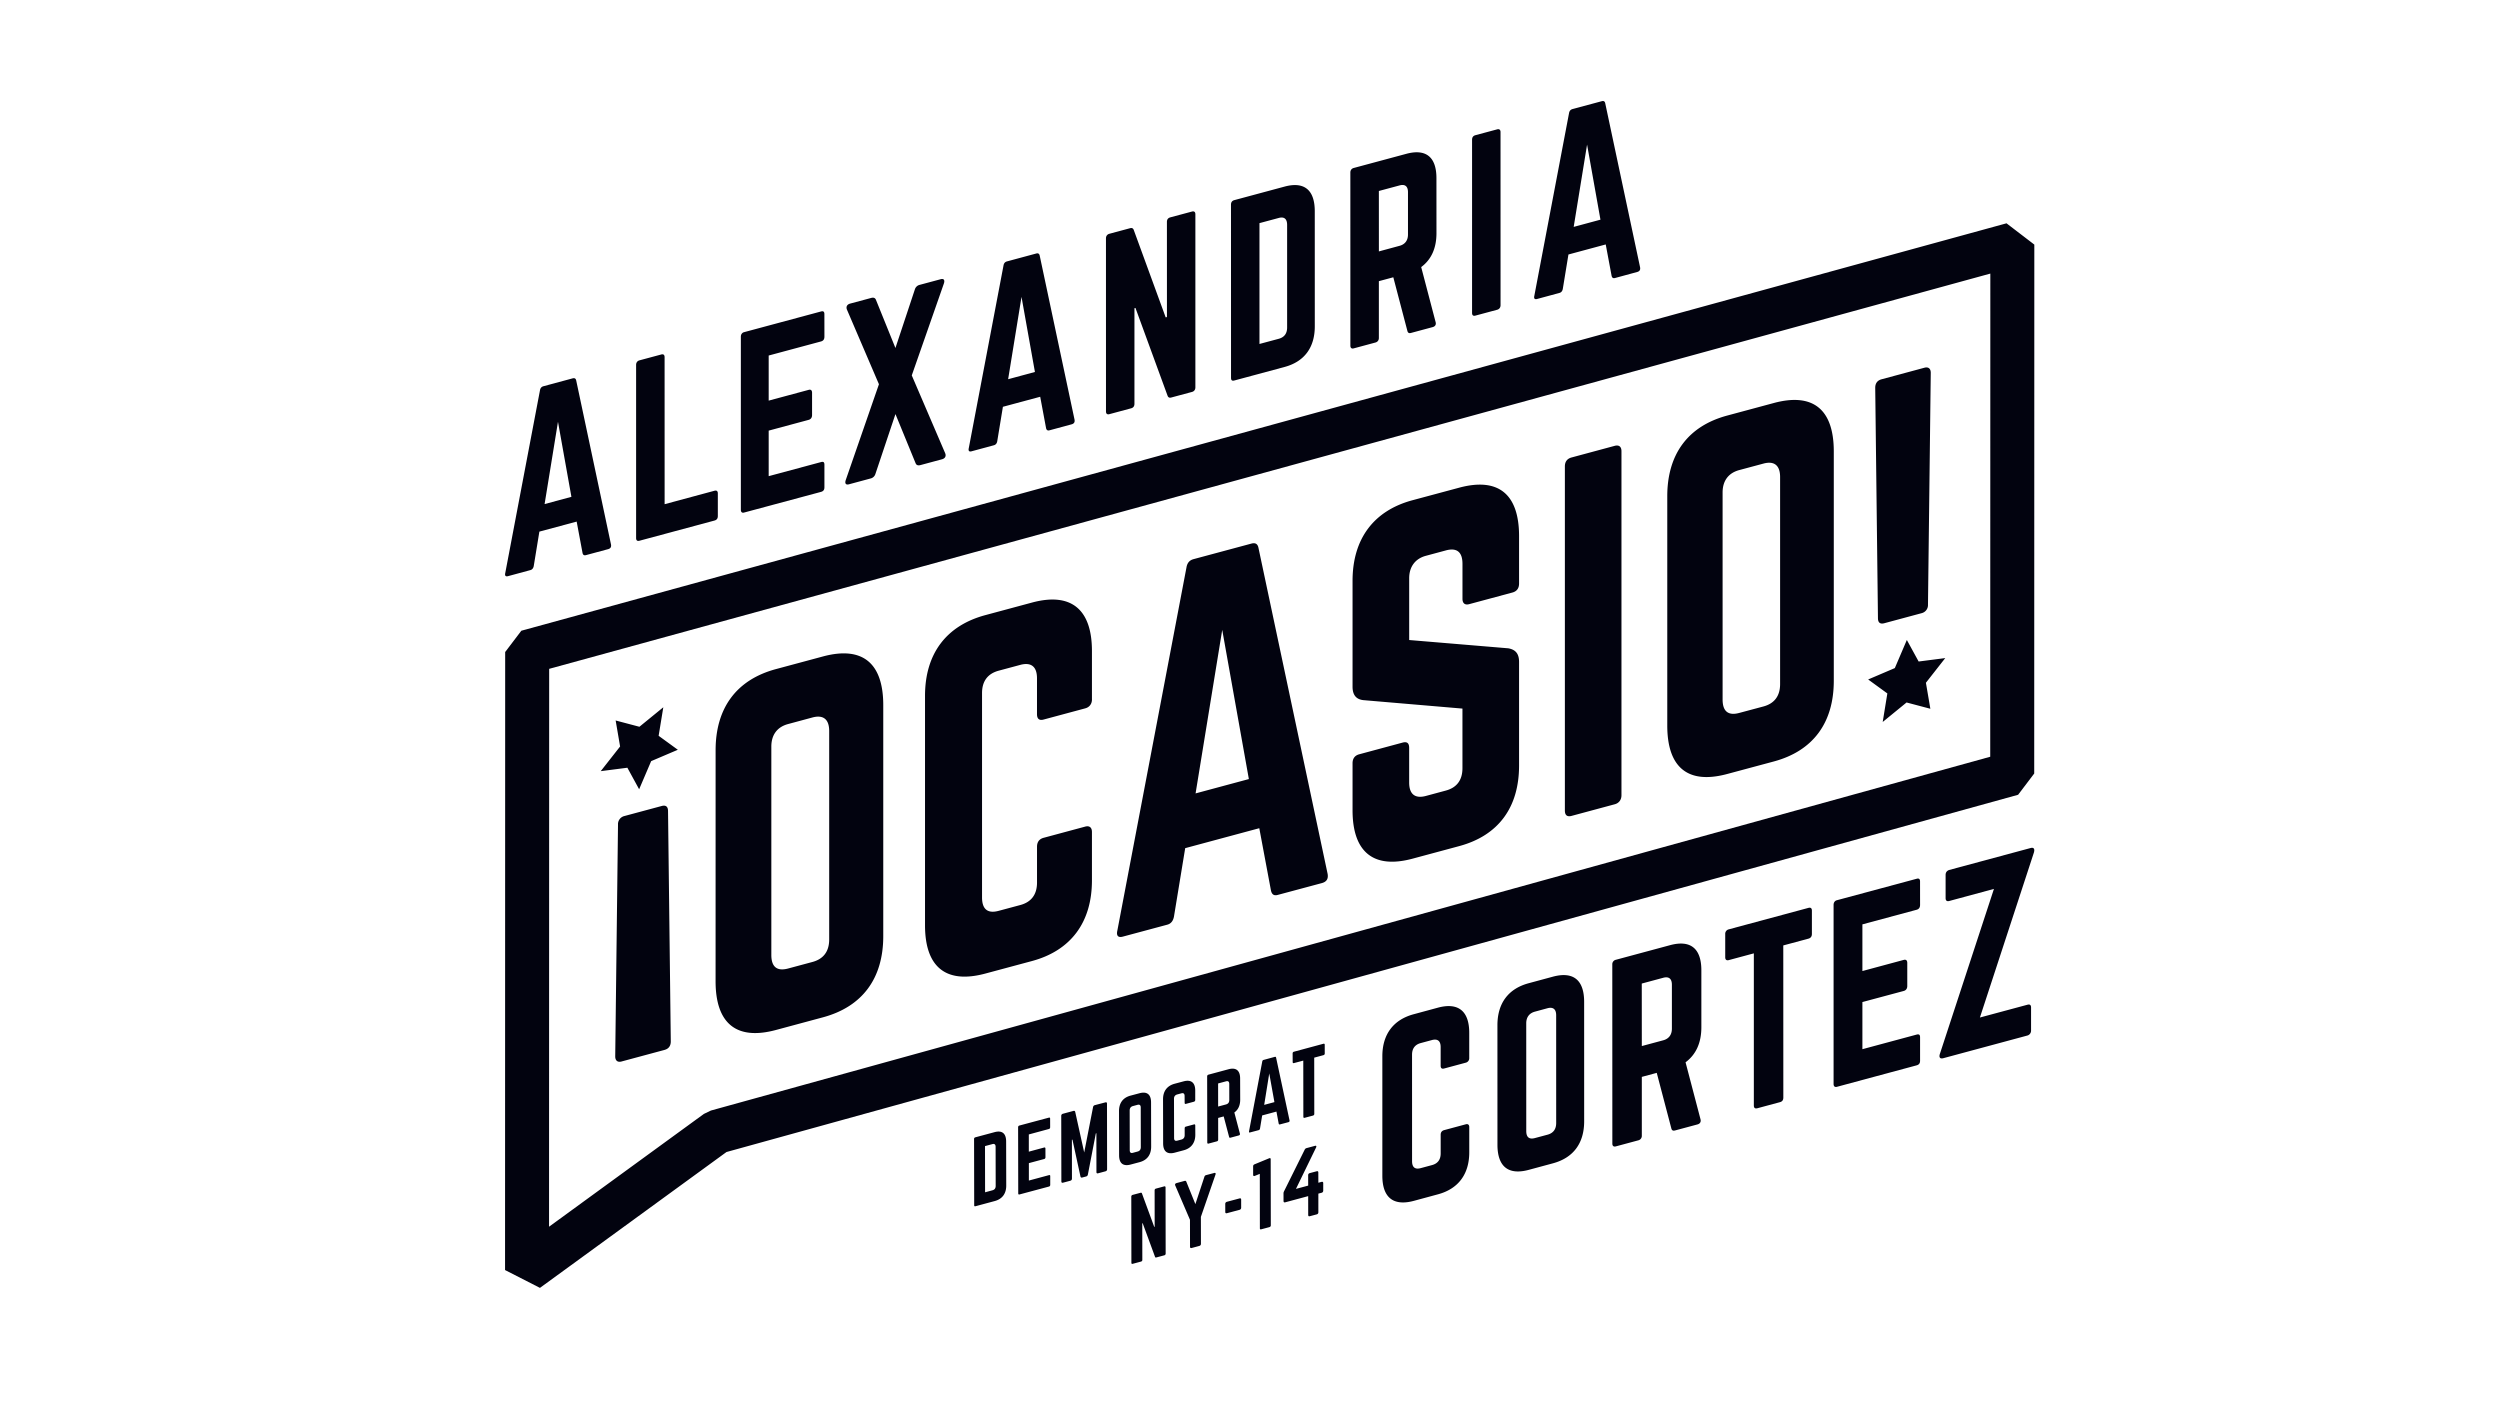 <?xml version="1.0" encoding="UTF-8"?> <svg xmlns="http://www.w3.org/2000/svg" width="99" height="56" fill="none" viewBox="0 0 99 56"><path fill="#02030F" d="M21.382 51 20 50.294l.005-24.474.64-.843L79.458 8.843l1.101.843-.004 20.945-.638.842L28.769 45.62zm.365-24.514-.005 22.092 6.132-4.467.279-.134 50.66-14.01.004-19.133zM23.2 21.984c-.074.02-.116-.013-.132-.089l-.232-1.24-1.477.397-.223 1.364c-.017.084-.059.14-.133.16l-.887.24c-.092.024-.133-.018-.108-.123l1.375-7.237c.016-.093.066-.143.14-.162l1.153-.311c.075-.02.124.002.142.086l1.378 6.495c.016.094-.016.156-.116.183zm-1.104-5.282-.53 3.259 1.062-.286zM26.319 19.966l1.974-.532c.09-.025.133.017.133.107v.893c0 .098-.041.154-.133.18l-2.97.799c-.083.023-.133-.009-.133-.107v-6.858c0-.088.05-.156.132-.178l.863-.232c.09-.025.133.017.133.107zM32.647 13.333c0 .09-.033.16-.133.188l-2.074.558v1.786l1.585-.427c.083-.023.133.017.133.116v.884c0 .099-.05.165-.133.188l-1.585.427v1.803l2.074-.558c.1-.027.133.009.133.107v.893c0 .09-.033.152-.133.18l-3.052.82c-.074.021-.124-.019-.124-.109v-6.857c0-.089.049-.156.123-.177l3.052-.821c.1-.027.133.017.133.107zM37.426 17.94c.05.111.009.212-.124.248l-.854.23c-.092.024-.157.006-.19-.074l-.798-1.947-.795 2.375a.26.26 0 0 1-.191.176l-.854.23c-.133.036-.174-.042-.124-.18l1.31-3.782-1.263-2.946c-.05-.112-.008-.212.124-.248l.83-.223c.09-.025.157-.007.19.073l.772 1.909.771-2.324a.26.26 0 0 1 .191-.177l.83-.223c.132-.036.173.043.123.181l-1.268 3.628zM41.557 17.041c-.075.02-.117-.013-.133-.089l-.232-1.24-1.477.397-.224 1.363q-.023.13-.132.16l-.888.24c-.091.025-.132-.017-.108-.122l1.376-7.237c.016-.093.066-.143.14-.162l1.153-.311c.075-.021.124.002.141.086l1.379 6.494c.016.095-.016.156-.117.184zm-1.105-5.284-.53 3.26 1.061-.287zM47.204 8.377c.083-.023.133.017.133.107v6.858c0 .088-.049.156-.132.178l-.822.221q-.111.033-.149-.075l-1.27-3.472-.04.011v3.786c0 .089-.04.154-.132.178l-.862.232c-.084.023-.133-.017-.133-.107l-.001-6.857c0-.089.05-.156.133-.179l.821-.221c.075-.02.124.002.149.076l1.262 3.455.05-.013-.001-3.767c0-.09.04-.154.132-.18zM48.747 8.104c0-.089.04-.154.132-.179l1.991-.536c.78-.21 1.194.133 1.195.972l.001 4.563c0 .838-.414 1.396-1.194 1.607l-1.99.536c-.092.025-.133-.008-.133-.107zm1.892 5.312c.216-.059.331-.206.331-.447V8.907c0-.24-.117-.335-.332-.276l-.763.205v4.785zM56.884 9.234c0 .599-.207 1.047-.605 1.342l.573 2.185c.025.1-.025.167-.117.192l-.862.232c-.083.022-.124-.011-.142-.087l-.556-2.118-.572.154v2.25c0 .09-.05.156-.133.179l-.862.232c-.083.023-.133-.017-.133-.107l-.001-6.858c0-.088.05-.156.133-.178l2.081-.56c.78-.211 1.195.124 1.195.963zm-1.46.5c.217-.059.332-.215.332-.447V7.61c0-.232-.117-.326-.331-.268l-.822.221.001 2.393zM59.289 5.122c.083-.022.132.018.132.108l.001 6.857c0 .089-.05.156-.132.179l-.863.232c-.092.025-.133-.018-.133-.108V5.533c0-.089.04-.154.132-.179zM63.952 11.01c-.074.02-.116-.013-.133-.09l-.232-1.24-1.477.398-.223 1.362c-.016.084-.058.14-.133.16l-.887.24c-.092.025-.133-.018-.108-.123l1.375-7.236c.016-.093.066-.143.14-.163l1.154-.31c.074-.021.124.001.14.086l1.38 6.494c.016.094-.017.156-.117.183zm-1.104-5.284-.53 3.259 1.06-.286zM58.182 41.897a.18.18 0 0 1-.137.185l-.858.231c-.095.025-.137-.019-.137-.11v-.74c0-.24-.12-.337-.344-.277l-.446.12c-.232.063-.343.222-.343.462l.001 4.213c0 .249.121.337.343.277l.446-.12c.224-.06.344-.213.344-.462v-.74c0-.091.043-.158.137-.183l.858-.231c.085-.023.137.018.137.11v.999c0 .868-.437 1.447-1.236 1.663l-.96.26c-.807.217-1.246-.128-1.246-.996v-4.73c0-.868.437-1.448 1.244-1.665l.96-.26c.799-.214 1.237.13 1.237.998zM59.298 40.6c0-.869.429-1.446 1.236-1.664l.962-.26c.807-.216 1.236.13 1.236.998l.001 4.73c0 .868-.428 1.445-1.236 1.663l-.962.26c-.806.216-1.236-.13-1.236-.998zm1.983 4.334c.224-.06.344-.213.344-.462l-.001-4.268c0-.24-.121-.337-.344-.278l-.497.135c-.224.06-.344.222-.344.462l.001 4.268c0 .249.121.337.344.276zM67.374 40.679c0 .618-.214 1.082-.626 1.388l.593 2.26c.026.105-.026.174-.12.2l-.893.24c-.085.022-.128-.012-.145-.09l-.576-2.192-.591.16v2.328a.18.18 0 0 1-.138.184l-.892.24c-.086.023-.137-.018-.137-.11l-.002-7.095a.18.18 0 0 1 .138-.184l2.153-.58c.807-.217 1.236.13 1.236.997zm-1.51.517c.224-.06.343-.222.343-.462v-1.737c0-.241-.12-.337-.343-.277l-.85.229.002 2.475zM71.614 35.952c.095-.025.137.019.137.11v.924c0 .092-.043.16-.137.185l-.996.268.002 6.024c0 .102-.044.16-.138.184l-.892.24c-.086.023-.138-.009-.138-.11v-6.024l-.996.268c-.085.023-.137-.018-.137-.11v-.924a.18.18 0 0 1 .137-.184zM76.035 35.833c0 .092-.035.167-.138.194l-2.146.578v1.848l1.64-.442c.085-.022.137.019.137.12v.916c0 .101-.052.17-.137.194l-1.64.44v1.867l2.146-.578c.103-.028.138.01.138.11v.924c0 .092-.035.157-.138.184l-3.158.851c-.078.02-.129-.02-.129-.113v-7.094c0-.092.051-.162.128-.182l3.159-.85c.102-.03.137.018.137.11zM80.411 33.582c.137-.037.172.047.129.186l-2.136 6.526 1.888-.508c.086-.023.138.01.138.11v.915a.2.2 0 0 1-.138.194l-3.339.9c-.137.036-.18-.044-.128-.188l2.135-6.516-1.777.48c-.085.022-.137-.02-.137-.111v-.924c0-.102.052-.161.137-.194z"></path><path fill="#02030F" d="M28.338 29.712c0-1.68.83-2.796 2.39-3.216l1.859-.5c1.56-.42 2.39.25 2.39 1.928v9.147c0 1.678-.83 2.795-2.39 3.215l-1.86.501c-1.56.42-2.39-.25-2.39-1.93zm3.834 8.382c.432-.116.664-.411.664-.893v-8.252c0-.465-.232-.653-.664-.537l-.963.26c-.432.115-.664.428-.664.892v8.252c0 .483.232.653.664.537zM43.242 27.696c0 .177-.1.31-.264.354l-1.65.444c-.18.05-.263-.035-.263-.213v-1.42c0-.462-.23-.647-.66-.532l-.856.23c-.445.12-.66.427-.66.887v8.091c0 .48.231.648.66.532l.857-.23c.428-.115.66-.41.66-.888v-1.42c0-.178.082-.306.263-.354l1.648-.444c.166-.044.264.036.264.214v1.916c0 1.668-.841 2.781-2.374 3.194l-1.846.496c-1.55.418-2.39-.243-2.39-1.911v-9.085c0-1.668.84-2.781 2.39-3.198l1.846-.497c1.533-.413 2.374.248 2.374 1.917v1.917M50.594 35.44c-.15.04-.231-.025-.264-.177l-.462-2.466-2.934.79-.445 2.71c-.032.168-.115.28-.263.32l-1.764.474c-.182.049-.264-.036-.214-.244l2.737-14.38c.032-.187.131-.285.28-.325l2.291-.616c.148-.04.248.004.28.173l2.738 12.908c.032.187-.034.311-.231.364zM48.4 24.943l-1.055 6.476 2.11-.568zM57.781 19.313c1.55-.418 2.374.248 2.374 1.916v1.88c0 .178-.082.306-.263.355l-1.714.461c-.166.045-.264-.035-.264-.212v-1.384c0-.462-.214-.653-.66-.532l-.79.213c-.413.11-.66.426-.66.887v2.448l3.923.328c.28.05.428.204.428.541v4.1c0 1.667-.823 2.776-2.374 3.193l-1.846.497c-1.533.413-2.374-.249-2.374-1.917v-1.863c0-.195.1-.31.264-.354l1.714-.462c.181-.049.264.018.264.213v1.366c0 .48.247.643.66.533l.79-.213c.43-.115.66-.409.66-.888V28.06l-3.907-.333c-.297-.026-.445-.2-.445-.536v-4.188c0-1.668.841-2.781 2.374-3.194zM63.947 17.654c.165-.044.263.036.263.213v13.626c0 .178-.1.311-.263.355l-1.715.462c-.18.048-.263-.036-.263-.213V18.47c0-.177.082-.305.264-.354zM66.024 19.65c0-1.668.825-2.777 2.374-3.194l1.846-.497c1.549-.417 2.374.248 2.374 1.916v9.085c0 1.668-.825 2.777-2.374 3.194l-1.846.496c-1.55.418-2.374-.248-2.374-1.916zm3.808 8.326c.428-.115.66-.408.66-.888V18.89c0-.462-.232-.648-.66-.532l-.957.257c-.429.115-.66.426-.66.886V27.7c0 .48.231.648.66.532zM24.613 42.035c-.155.042-.25-.034-.25-.202l.11-9.181a.33.33 0 0 1 .249-.336l1.482-.399c.172-.046.25.034.25.202l.109 9.122c0 .168-.078.29-.25.336zm.231-11.633-1.055.136.767-.977-.176-1.03.941.249.946-.772-.185 1.13.76.553-1.056.45-.476 1.114zM76.208 14.562c.156-.042.25.034.25.202l-.11 9.18a.33.33 0 0 1-.249.337l-1.482.399c-.172.046-.25-.034-.25-.202l-.108-9.122c0-.168.078-.29.25-.336zm-.23 11.634 1.054-.136-.766.977.176 1.03-.942-.249-.945.772.184-1.13-.76-.553 1.056-.451.476-1.113zM38.573 45.106q-.001-.053.05-.068l.763-.205c.299-.08.457.052.457.372l.004 1.744c0 .32-.158.533-.457.613l-.762.205q-.051.014-.05-.041zm.727 2.03q.128-.033.129-.171l-.003-1.552c0-.092-.046-.13-.129-.106l-.291.078.003 1.83zM41.586 44.637c0 .033-.013.063-.052.072l-.793.215v.682l.607-.164q.05-.012.051.044l.001.339q-.001.058-.05.072l-.607.163v.69l.794-.214c.038-.01.052.003.052.04v.342c0 .034-.013.059-.052.07l-1.168.313q-.045.01-.047-.041l-.005-2.62c0-.034.019-.06.048-.068l1.168-.313c.038-.011.052.006.052.04zM43.773 43.654q.064-.016.064.05l.004 2.594q0 .069-.064.086l-.294.079q-.063.015-.064-.05l-.002-1.537-.022.007-.314 1.625q-.013.066-.069.08l-.156.042q-.055.015-.07-.042l-.317-1.458-.022.005.002 1.536q0 .067-.063.086l-.293.078q-.062.015-.063-.051l-.005-2.594c0-.044.024-.073.064-.085l.42-.113q.056-.015.07.042l.355 1.604.35-1.792q.013-.067.07-.082zM44.313 44c0-.32.157-.533.455-.613l.357-.095c.299-.08.457.048.457.367l.004 1.747c0 .321-.158.535-.457.615l-.356.095c-.298.08-.457-.049-.457-.368zm.736 1.601q.125-.032.127-.17l-.003-1.577c0-.089-.045-.124-.127-.103l-.185.05q-.124.036-.126.171l.003 1.576q.001.139.127.103zM47.331 43.558a.07.07 0 0 1-.052.07l-.317.085c-.035.009-.05-.008-.05-.04l-.002-.275q-.002-.135-.127-.102l-.165.044q-.129.037-.128.172l.004 1.555c0 .093.045.125.127.103l.165-.044c.082-.023.127-.08.127-.173v-.272c0-.034.015-.06.05-.068l.318-.086c.03-.01.051.007.051.04l.002.369c0 .32-.163.535-.458.614l-.355.095c-.298.08-.461-.047-.461-.368l-.004-1.747c0-.32.162-.534.46-.614l.355-.095c.296-.079.46.048.46.368zM49.112 43.543q0 .344-.232.512l.22.835c.01.04-.01.065-.045.074l-.329.089c-.031.009-.048-.005-.054-.033l-.214-.81-.219.06.001.859c0 .033-.018.06-.05.068l-.332.089c-.031.009-.05-.008-.05-.041l-.005-2.62c0-.033.02-.06.05-.068l.798-.215c.299-.08.458.05.458.369zm-.559.192q.125-.036.127-.171l-.001-.64q-.002-.137-.127-.104l-.315.085.001.914zM50.688 44.526c-.03.009-.045-.005-.052-.032l-.089-.475-.565.152-.086.521q-.008.047-.052.062l-.34.09c-.034.012-.05-.006-.042-.046l.524-2.765q.01-.051.054-.061l.441-.12q.047-.012.053.033l.532 2.483q.01.055-.045.07zm-.426-2.019-.2 1.246.405-.109zM52.408 41.333c.035-.01.051.008.051.041l.001.342q.001.051-.05.068l-.367.099.003 2.224q0 .054-.052.07l-.33.088q-.05.014-.051-.041L51.61 42l-.37.098c-.03.01-.05-.007-.05-.04l-.002-.342c0-.034.019-.06.051-.068zM46.104 46.98c.031-.008.052.009.052.042l.004 2.62c0 .033-.02.06-.052.068l-.314.084q-.045.015-.057-.029l-.487-1.326-.016.004.002 1.447q.001.051-.05.068l-.332.089c-.032.01-.051-.006-.051-.04l-.004-2.62c0-.033.02-.06.05-.069l.317-.084q.042-.013.056.029l.485 1.32.018-.005-.002-1.439c0-.033.016-.06.052-.07zM48.082 46.45c.048-.013.07.01.051.065l-.578 1.673.002 1.066q-.001.066-.064.085l-.304.082q-.063.015-.064-.051l-.002-1.066-.584-1.361c-.019-.043.004-.08.052-.093l.317-.086q.055-.015.072.035l.357.884.355-1.075q.016-.06.072-.074zM48.52 47.677c0-.045.025-.074.065-.086l.502-.134q.063-.016.063.052v.314q0 .066-.063.086l-.502.134c-.04.01-.064-.006-.064-.05zM50.268 45.864c.031-.01.051.006.051.04l.005 2.62c0 .033-.02.059-.052.069l-.33.088c-.035.01-.051-.007-.051-.04l-.003-2.156-.198.08c-.04.017-.066 0-.066-.045v-.327c0-.044.017-.072.06-.088zM52.337 46.801q.061-.014.063.052v.294q-.001.067-.062.086l-.131.034v.737q0 .066-.063.085l-.275.073q-.063.017-.064-.052l-.001-.743-.912.245q-.062.014-.064-.052l-.001-.303c0-.031.008-.056.024-.088l.814-1.64a.11.11 0 0 1 .075-.064l.334-.09c.05-.013.069.015.04.071l-.794 1.634.484-.13-.001-.41q0-.066.064-.085l.275-.073q.063-.017.063.052l.002.402z"></path></svg> 